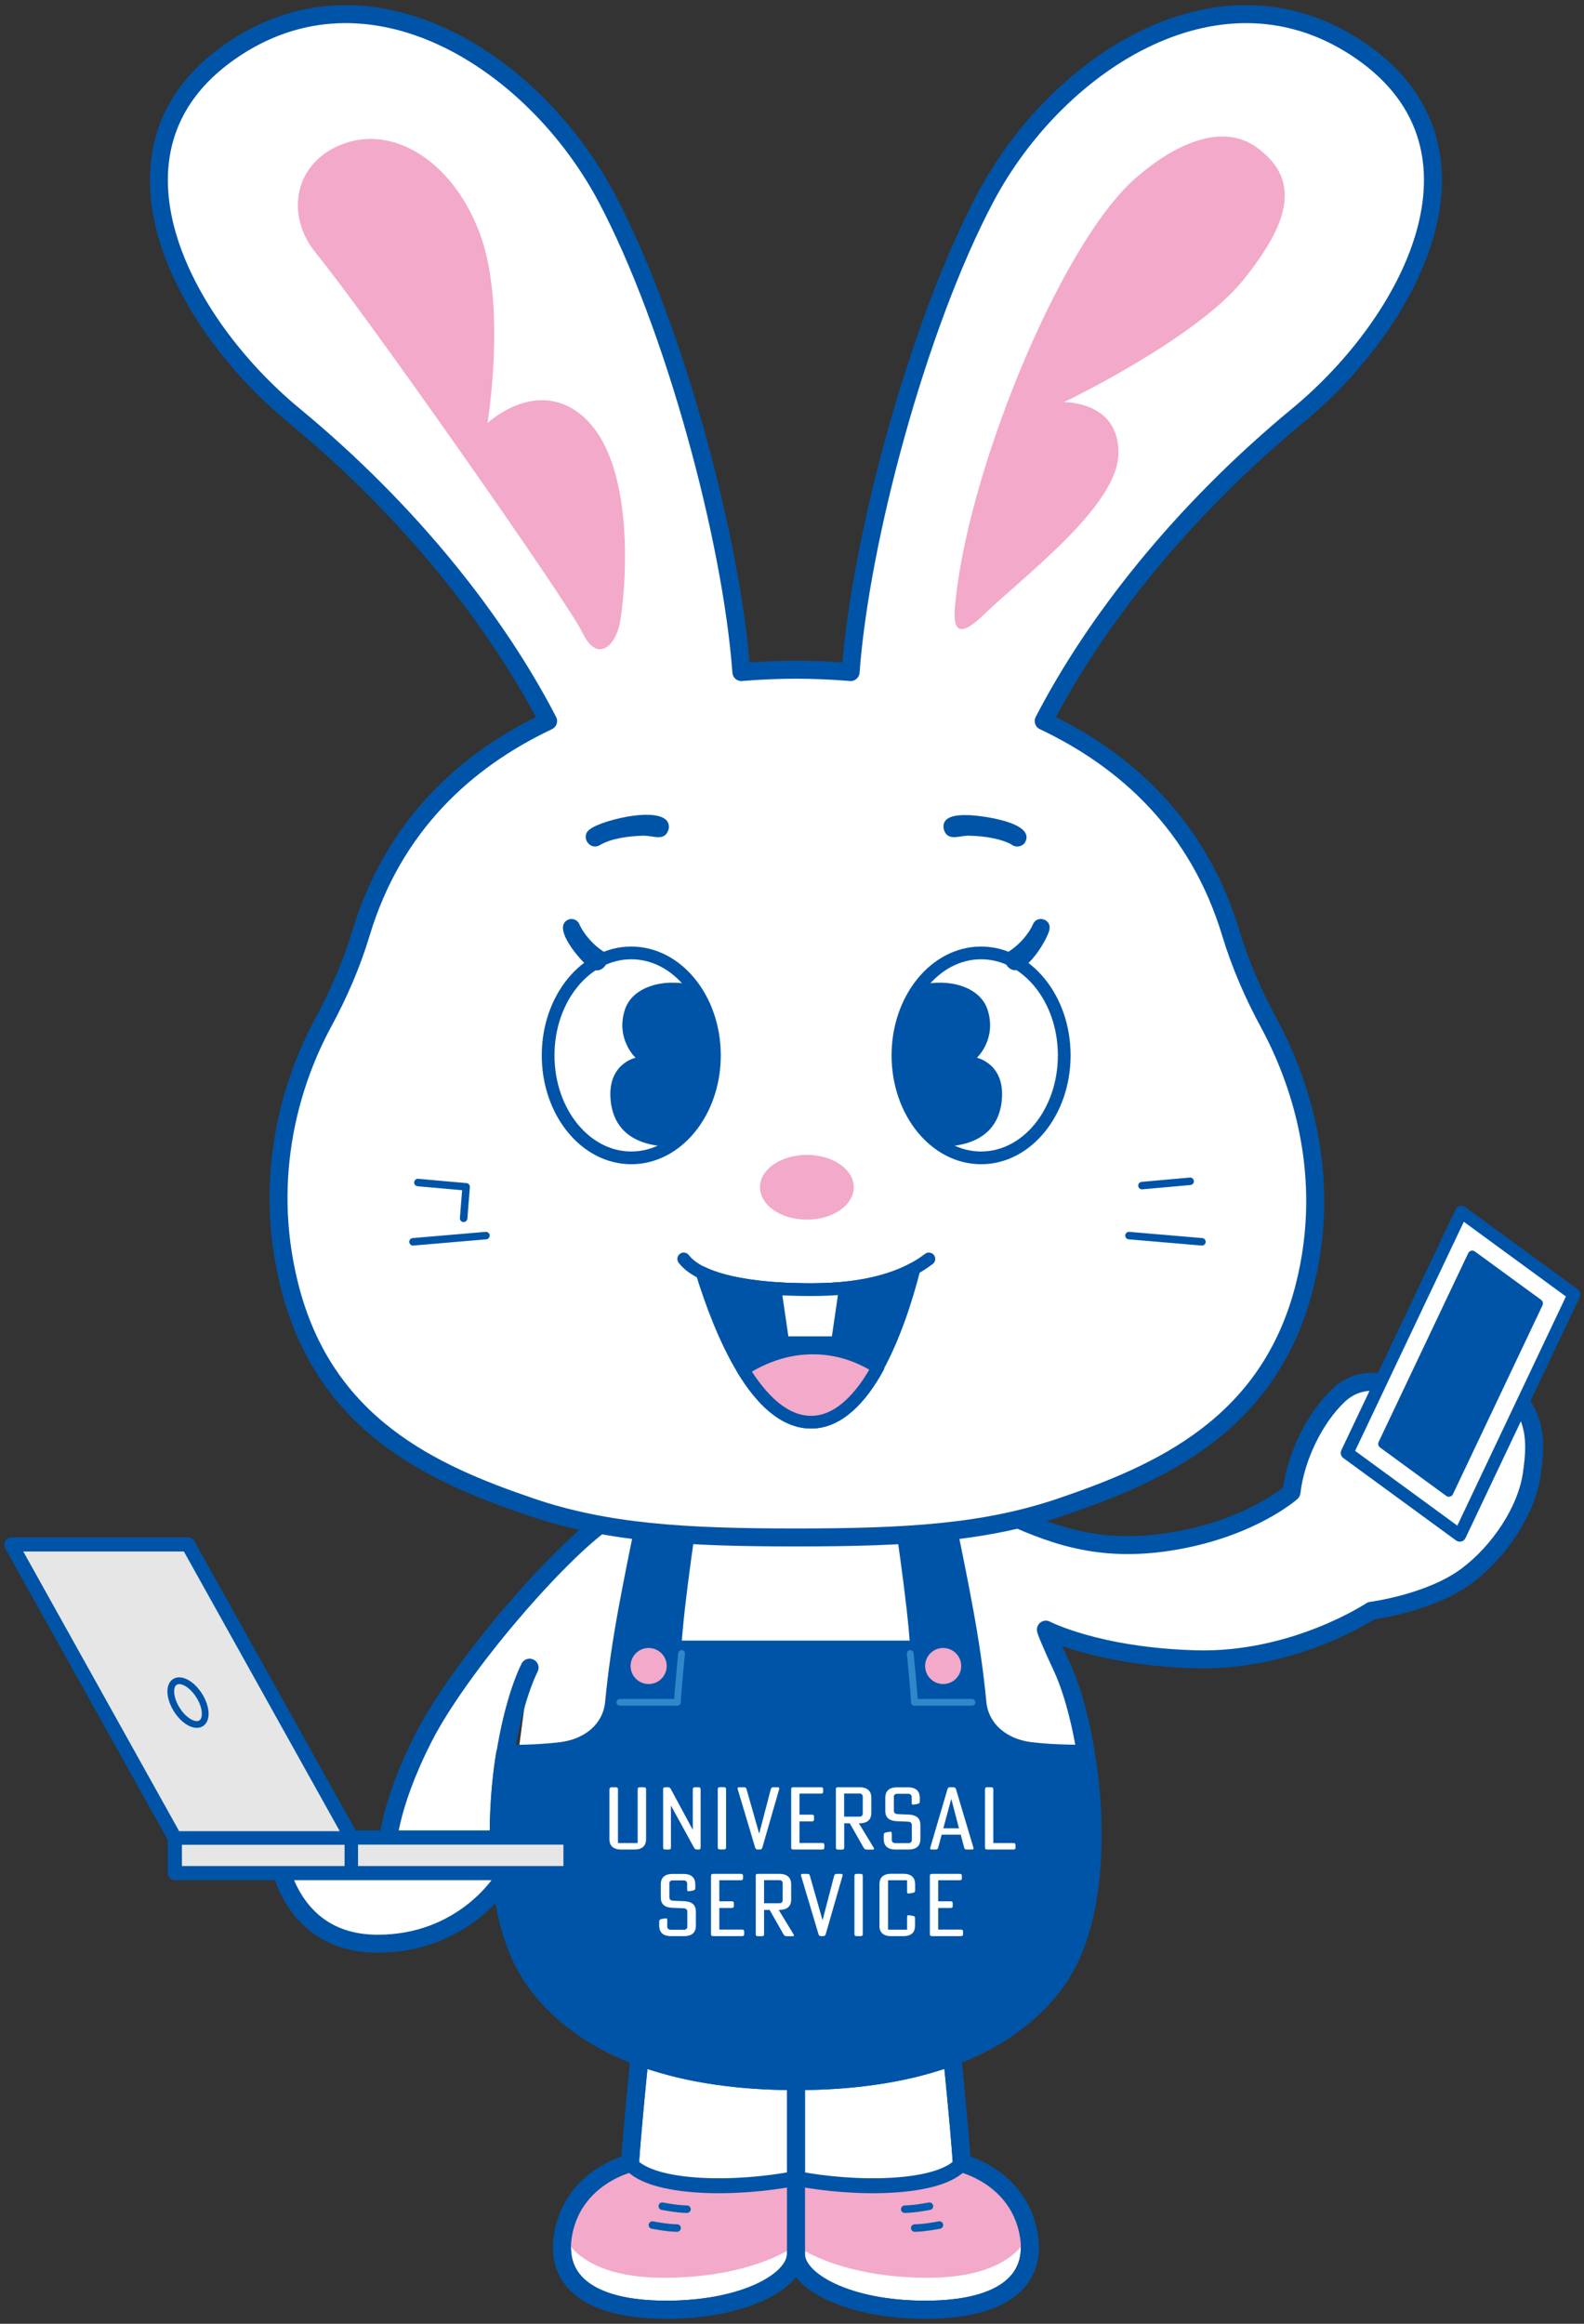 <svg width="300" height="440" viewBox="0 0 300 440" fill="none" xmlns="http://www.w3.org/2000/svg">
<rect x="0" y="0" width="300" height="440" fill="#333333" stroke="none"/>
<g clip-path="url(#clip0_125_329)">
<path d="M121.622 384.668C121.622 384.668 119.795 402.294 119.323 409.622C119.323 409.622 109.465 411.917 106.945 421.76C104.425 431.604 111.307 437.327 126.205 437.327C141.102 437.327 150.74 431.839 150.74 426.792V387.64" fill="white"/>
<path d="M121.622 384.668C121.622 384.668 119.795 402.294 119.323 409.622C119.323 409.622 109.465 411.917 106.945 421.76C104.425 431.604 111.307 437.327 126.205 437.327C141.102 437.327 150.74 431.839 150.74 426.792V387.64" stroke="#0054A7" stroke-width="3.4" stroke-linecap="round" stroke-linejoin="round"/>
<path d="M119.323 409.622C119.323 409.622 109.465 411.917 106.945 421.76C106.819 422.264 106.724 422.751 106.646 423.238C109.102 428.018 115.181 431.289 125.811 431.289C137.055 431.289 145.89 428.49 150.74 425.157V412.483C139.512 414.685 123.48 414.653 119.323 409.637V409.622Z" fill="#F3A9C9"/>
<path d="M125.433 417.735C125.433 417.735 128.315 418.301 130.11 418.301" stroke="#005BAC" stroke-width="1.42" stroke-linecap="round" stroke-linejoin="round"/>
<path d="M123.559 421.304C123.559 421.304 126.441 421.87 128.236 421.87" stroke="#005BAC" stroke-width="1.42" stroke-linecap="round" stroke-linejoin="round"/>
<path d="M179.858 384.668C179.858 384.668 181.685 402.294 182.157 409.622C182.157 409.622 192.016 411.917 194.535 421.76C197.055 431.604 190.173 437.327 175.276 437.327C160.378 437.327 150.74 431.839 150.74 426.792C150.74 422.672 150.74 387.64 150.74 387.64" fill="white"/>
<path d="M179.858 384.668C179.858 384.668 181.685 402.294 182.157 409.622C182.157 409.622 192.016 411.917 194.535 421.76C197.055 431.604 190.173 437.327 175.276 437.327C160.378 437.327 150.74 431.839 150.74 426.792C150.74 422.672 150.74 387.64 150.74 387.64" stroke="#0054A7" stroke-width="3.4" stroke-linecap="round" stroke-linejoin="round"/>
<path d="M182.142 409.622C182.142 409.622 192 411.917 194.52 421.76C194.646 422.264 194.74 422.751 194.819 423.238C192.362 428.018 186.283 431.289 175.654 431.289C164.409 431.289 155.575 428.49 150.724 425.157C150.724 422.562 150.724 417.782 150.724 412.483C161.953 414.685 177.984 414.653 182.142 409.637V409.622Z" fill="#F3A9C9"/>
<path d="M176.031 417.735C176.031 417.735 173.15 418.301 171.354 418.301" stroke="#005BAC" stroke-width="1.42" stroke-linecap="round" stroke-linejoin="round"/>
<path d="M177.921 421.304C177.921 421.304 175.039 421.87 173.244 421.87" stroke="#005BAC" stroke-width="1.42" stroke-linecap="round" stroke-linejoin="round"/>
<path d="M100.299 315.766C96.441 323.644 93.165 341.034 94.976 356.271C94.976 356.271 87.638 368.032 71.543 368.032C53.906 368.032 52.378 350.17 52.378 350.17H73.339C73.339 350.17 73.339 342.512 80.236 328.99C87.134 315.467 106.047 293.768 114.74 287.903C123.433 282.038 136.472 280.765 152.835 280.765C169.197 280.765 179.937 281.787 189.386 286.127C198.835 290.466 208.047 294.287 222.614 291.74C237.181 289.193 244.598 282.557 244.598 282.557C245.37 275.922 248.945 268.516 253.543 264.176C258.142 259.836 263.764 262.384 263.764 262.384C263.764 262.384 269.906 255.748 280.63 260.34C291.37 264.931 291.118 272.337 290.095 279.224C289.071 286.111 283.953 293.768 277.827 298.36C270.882 303.564 259.685 304.995 259.685 304.995C259.685 304.995 245.118 314.697 226.457 314.178C207.795 313.659 198.079 308.565 198.079 308.565C198.079 308.565 198.079 309.068 201.181 315.766C206.661 327.559 211.354 360.06 199.811 375.517C189.717 389.023 171.15 394.055 150.74 394.055C130.331 394.055 111.764 389.023 101.669 375.517C97.906 370.485 95.843 363.629 94.961 356.271" fill="white"/>
<path d="M100.299 315.766C96.441 323.644 93.165 341.034 94.976 356.271C94.976 356.271 87.638 368.032 71.543 368.032C53.906 368.032 52.378 350.17 52.378 350.17H73.339C73.339 350.17 73.339 342.512 80.236 328.99C87.134 315.467 106.047 293.768 114.74 287.903C123.433 282.038 136.472 280.765 152.835 280.765C169.197 280.765 179.937 281.787 189.386 286.127C198.835 290.466 208.047 294.287 222.614 291.74C237.181 289.193 244.598 282.557 244.598 282.557C245.37 275.922 248.945 268.516 253.543 264.176C258.142 259.836 263.764 262.384 263.764 262.384C263.764 262.384 269.906 255.748 280.63 260.34C291.37 264.931 291.118 272.337 290.095 279.224C289.071 286.111 283.953 293.768 277.827 298.36C270.882 303.564 259.685 304.995 259.685 304.995C259.685 304.995 245.118 314.697 226.457 314.178C207.795 313.659 198.079 308.565 198.079 308.565C198.079 308.565 198.079 309.068 201.181 315.766C206.661 327.559 211.354 360.06 199.811 375.517C189.717 389.023 171.15 394.055 150.74 394.055C130.331 394.055 111.764 389.023 101.669 375.517C97.906 370.485 95.843 363.629 94.961 356.271" stroke="#0054A7" stroke-width="3.4" stroke-linecap="round" stroke-linejoin="round"/>
<path d="M205.654 332.04C203.937 332.072 199.654 332.087 195.213 331.568C189.48 330.877 185.591 327.213 185.118 322.417C184 310.719 181.906 300.891 178.693 285.105L170.661 284.413C170.661 284.413 173.638 303.407 174.094 312.338H127.323C127.78 303.407 130.756 284.413 130.756 284.413L122.724 285.105C119.512 300.907 117.417 310.719 116.299 322.417C115.843 327.229 111.937 330.892 106.205 331.568C102.992 331.946 100.063 332.056 98.094 332.072L94.913 356.208C94.913 356.208 94.913 356.255 94.913 356.271C94.945 356.491 94.961 356.695 94.992 356.915C95.906 364.022 97.953 370.627 101.606 375.517C111.701 389.023 130.268 394.055 150.677 394.055C171.087 394.055 189.654 389.023 199.748 375.517C207.622 364.966 207.937 346.475 205.606 332.04H205.654Z" fill="#0054A7" stroke="#0054A7" stroke-width="3.4" stroke-linecap="round" stroke-linejoin="round"/>
<path d="M115.449 338.833C115.449 338.503 115.559 338.408 115.921 338.408H116.567C116.929 338.408 117.039 338.503 117.039 338.833V348.975H120.772V338.833C120.772 338.503 120.882 338.408 121.244 338.408H121.89C122.252 338.408 122.362 338.503 122.362 338.833V348.236C122.362 349.321 121.827 350.201 120.157 350.201H117.654C115.984 350.201 115.417 349.321 115.417 348.236V338.833H115.449Z" fill="white"/>
<path d="M127.087 341.899H127.071V349.777C127.071 350.107 126.961 350.201 126.598 350.201H126.063C125.701 350.201 125.591 350.107 125.591 349.777V338.833C125.591 338.503 125.701 338.408 126.063 338.408H126.394C126.787 338.408 126.913 338.487 127.071 338.786L131.197 346.443H131.213V338.833C131.213 338.503 131.323 338.408 131.685 338.408H132.22C132.583 338.408 132.693 338.503 132.693 338.833V349.777C132.693 350.107 132.583 350.201 132.22 350.201H132.11C131.717 350.201 131.591 350.123 131.433 349.824L127.087 341.899Z" fill="white"/>
<path d="M137.039 338.393C137.402 338.393 137.512 338.487 137.512 338.817V349.761C137.512 350.091 137.402 350.185 137.039 350.185H136.409C136.047 350.185 135.937 350.091 135.937 349.761V338.817C135.937 338.487 136.047 338.393 136.409 338.393H137.039Z" fill="white"/>
<path d="M145.984 338.817C146.079 338.487 146.189 338.408 146.567 338.408H147.197C147.559 338.408 147.638 338.503 147.559 338.817L144.394 349.792C144.299 350.123 144.189 350.201 143.811 350.201H143.622C143.228 350.201 143.118 350.123 143.008 349.792L139.732 338.817C139.638 338.503 139.717 338.408 140.079 338.408H140.819C141.213 338.408 141.323 338.487 141.402 338.817L143.78 347.166H143.795L145.969 338.817H145.984Z" fill="white"/>
<path d="M156.126 349.777C156.126 350.107 156.016 350.201 155.654 350.201H150.315C149.953 350.201 149.843 350.107 149.843 349.777V338.833C149.843 338.503 149.953 338.408 150.315 338.408H155.433C155.795 338.408 155.906 338.503 155.906 338.833V339.195C155.906 339.525 155.795 339.619 155.433 339.619H151.417V343.597H153.701C154.063 343.597 154.173 343.692 154.173 344.022V344.446C154.173 344.776 154.063 344.871 153.701 344.871H151.417V348.959H155.654C156.016 348.959 156.126 349.053 156.126 349.384V349.745V349.777Z" fill="white"/>
<path d="M158.299 338.833C158.299 338.503 158.409 338.408 158.772 338.408H162.772C164.441 338.408 165.024 339.289 165.024 340.374V343.283C165.024 344.368 164.457 345.232 162.772 345.232H162.661L165.465 349.84C165.622 350.123 165.559 350.217 165.213 350.217H164.252C163.858 350.217 163.732 350.138 163.559 349.84L160.945 345.232H159.89V349.792C159.89 350.123 159.78 350.217 159.417 350.217H158.787C158.425 350.217 158.315 350.123 158.315 349.792V338.849L158.299 338.833ZM159.874 339.619V343.975H162.835C163.15 343.975 163.402 343.723 163.402 343.424V340.154C163.402 339.855 163.15 339.603 162.835 339.603H159.874V339.619Z" fill="white"/>
<path d="M169.291 340.169V342.732C169.291 343.33 169.512 343.471 170.142 343.503L172.079 343.581C173.748 343.66 174.315 344.431 174.315 345.578V348.236C174.315 349.321 173.748 350.201 172.079 350.201H169.606C167.937 350.201 167.37 349.321 167.37 348.236V347.481C167.37 347.135 167.465 347.041 167.874 346.946L168.394 346.852C168.787 346.789 168.898 346.852 168.898 347.182V348.44C168.898 348.739 169.181 348.99 169.48 348.99H172.126C172.441 348.99 172.693 348.739 172.693 348.44V345.673C172.693 345.107 172.504 344.949 171.843 344.918L169.906 344.839C168.236 344.777 167.669 344.022 167.669 342.858V340.39C167.669 339.305 168.221 338.424 169.906 338.424H171.969C173.638 338.424 174.205 339.305 174.205 340.39V341.05C174.205 341.396 174.11 341.49 173.701 341.585L173.165 341.679C172.772 341.742 172.661 341.679 172.661 341.349V340.201C172.661 339.902 172.378 339.651 172.095 339.651H169.843C169.528 339.651 169.276 339.902 169.276 340.201L169.291 340.169Z" fill="white"/>
<path d="M183.181 350.201C182.803 350.201 182.677 350.123 182.598 349.792L181.953 347.387H178.346L177.701 349.792C177.606 350.123 177.496 350.201 177.118 350.201H176.551C176.189 350.201 176.11 350.107 176.205 349.792L179.433 338.817C179.543 338.487 179.654 338.408 180.047 338.408H180.457C180.85 338.408 180.961 338.487 181.071 338.817L184.346 349.792C184.441 350.107 184.362 350.201 184 350.201H183.228H183.181ZM180.173 340.641H180.157L178.661 346.176H181.622L180.173 340.641Z" fill="white"/>
<path d="M192.346 349.777C192.346 350.107 192.236 350.201 191.874 350.201H187.024C186.661 350.201 186.551 350.107 186.551 349.777V338.833C186.551 338.503 186.661 338.408 187.024 338.408H187.654C188.016 338.408 188.126 338.503 188.126 338.833V348.975H191.858C192.22 348.975 192.331 349.069 192.331 349.399V349.761L192.346 349.777Z" fill="white"/>
<path d="M126.772 356.569V359.132C126.772 359.73 126.992 359.871 127.622 359.903L129.559 359.981C131.228 360.06 131.795 360.831 131.795 361.978V364.636C131.795 365.721 131.228 366.601 129.559 366.601H127.087C125.417 366.601 124.85 365.721 124.85 364.636V363.881C124.85 363.535 124.945 363.441 125.354 363.346L125.874 363.252C126.252 363.189 126.378 363.252 126.378 363.582V364.84C126.378 365.139 126.661 365.39 126.961 365.39H129.606C129.921 365.39 130.173 365.139 130.173 364.84V362.073C130.173 361.507 129.984 361.349 129.323 361.318L127.386 361.239C125.717 361.176 125.15 360.422 125.15 359.258V356.79C125.15 355.705 125.701 354.824 127.386 354.824H129.449C131.118 354.824 131.685 355.705 131.685 356.79V357.45C131.685 357.796 131.591 357.89 131.181 357.985L130.646 358.079C130.252 358.142 130.142 358.079 130.142 357.749V356.601C130.142 356.302 129.858 356.05 129.575 356.05H127.323C127.008 356.05 126.756 356.302 126.756 356.601L126.772 356.569Z" fill="white"/>
<path d="M140.945 366.177C140.945 366.507 140.835 366.601 140.472 366.601H135.134C134.772 366.601 134.661 366.507 134.661 366.177V355.233C134.661 354.903 134.772 354.808 135.134 354.808H140.252C140.614 354.808 140.724 354.903 140.724 355.233V355.594C140.724 355.925 140.614 356.019 140.252 356.019H136.236V359.997H138.52C138.882 359.997 138.992 360.092 138.992 360.422V360.846C138.992 361.176 138.882 361.271 138.52 361.271H136.236V365.359H140.472C140.835 365.359 140.945 365.453 140.945 365.784V366.145V366.177Z" fill="white"/>
<path d="M143.118 355.233C143.118 354.903 143.228 354.808 143.591 354.808H147.591C149.26 354.808 149.843 355.689 149.843 356.774V359.683C149.843 360.768 149.276 361.632 147.591 361.632H147.48L150.283 366.24C150.457 366.523 150.378 366.617 150.031 366.617H149.071C148.677 366.617 148.551 366.538 148.378 366.24L145.764 361.632H144.709V366.192C144.709 366.523 144.598 366.617 144.236 366.617H143.606C143.244 366.617 143.134 366.523 143.134 366.192V355.249L143.118 355.233ZM144.709 356.019V360.375H147.669C147.984 360.375 148.236 360.123 148.236 359.824V356.554C148.236 356.255 147.984 356.003 147.669 356.003H144.709V356.019Z" fill="white"/>
<path d="M157.984 355.217C158.079 354.887 158.189 354.808 158.567 354.808H159.197C159.559 354.808 159.638 354.903 159.559 355.217L156.394 366.192C156.299 366.523 156.189 366.601 155.811 366.601H155.622C155.228 366.601 155.118 366.523 155.008 366.192L151.732 355.217C151.638 354.903 151.717 354.808 152.079 354.808H152.819C153.213 354.808 153.323 354.887 153.402 355.217L155.78 363.566H155.795L157.969 355.217H157.984Z" fill="white"/>
<path d="M162.929 354.808C163.291 354.808 163.402 354.903 163.402 355.233V366.177C163.402 366.507 163.291 366.601 162.929 366.601H162.299C161.937 366.601 161.827 366.507 161.827 366.177V355.233C161.827 354.903 161.937 354.808 162.299 354.808H162.929Z" fill="white"/>
<path d="M166.567 364.636V356.758C166.567 355.673 167.118 354.793 168.803 354.793H171.087C172.756 354.793 173.323 355.673 173.323 356.758V357.89C173.323 358.236 173.228 358.33 172.866 358.409L172.252 358.519C171.906 358.582 171.795 358.503 171.795 358.173V356.019H168.189V365.375H171.795V363C171.795 362.67 171.906 362.592 172.268 362.655L172.835 362.749C173.228 362.812 173.307 362.922 173.307 363.268V364.636C173.307 365.721 172.756 366.601 171.071 366.601H168.787C167.118 366.601 166.551 365.721 166.551 364.636H166.567Z" fill="white"/>
<path d="M182.394 366.177C182.394 366.507 182.283 366.601 181.921 366.601H176.583C176.22 366.601 176.11 366.507 176.11 366.177V355.233C176.11 354.903 176.22 354.808 176.583 354.808H181.701C182.063 354.808 182.173 354.903 182.173 355.233V355.594C182.173 355.925 182.063 356.019 181.701 356.019H177.685V359.997H179.968C180.331 359.997 180.441 360.092 180.441 360.422V360.846C180.441 361.176 180.331 361.271 179.968 361.271H177.685V365.359H181.921C182.283 365.359 182.394 365.453 182.394 365.784V366.145V366.177Z" fill="white"/>
<path d="M122.85 318.864C124.738 318.864 126.268 317.336 126.268 315.451C126.268 313.567 124.738 312.039 122.85 312.039C120.963 312.039 119.433 313.567 119.433 315.451C119.433 317.336 120.963 318.864 122.85 318.864Z" fill="#F3A9C9"/>
<path d="M129.087 313.093C129.087 313.093 128.299 321.081 128.299 322.323H117.402" stroke="#3187C9" stroke-width="1.28" stroke-linecap="round" stroke-linejoin="round"/>
<path d="M178.63 318.864C180.517 318.864 182.047 317.336 182.047 315.451C182.047 313.567 180.517 312.039 178.63 312.039C176.743 312.039 175.213 313.567 175.213 315.451C175.213 317.336 176.743 318.864 178.63 318.864Z" fill="#F3A9C9"/>
<path d="M172.394 313.093C172.394 313.093 173.181 321.081 173.181 322.323H184.079" stroke="#3187C9" stroke-width="1.28" stroke-linecap="round" stroke-linejoin="round"/>
<path d="M95.701 332.04H95.653C94.441 339.289 94.063 348.739 94.882 355.374C94.063 347.575 94.52 339.305 95.701 332.04Z" stroke="#0054A7" stroke-width="3.4" stroke-linecap="round" stroke-linejoin="round"/>
<path d="M255.134 275.104L276.772 229.505L298.094 245.103L276.472 290.702L255.134 275.104Z" fill="white" stroke="#0054A7" stroke-width="2.41" stroke-linecap="round" stroke-linejoin="round"/>
<path d="M261.874 273.39L278.835 237.65L291.37 246.801L274.409 282.557L261.874 273.39Z" fill="#0054A7" stroke="#0054A7" stroke-width="1.7" stroke-linecap="round" stroke-linejoin="round"/>
<path d="M66.52 348L35.575 292.495H2.236L33.181 348V354.588H66.52H107.984V348H66.52Z" fill="#0054A7" stroke="#0054A7" stroke-width="2.83" stroke-linecap="round" stroke-linejoin="round"/>
<path d="M107.984 348H66.52V354.604H107.984V348Z" fill="#E6E6E6" stroke="#0054A7" stroke-width="2.55" stroke-linecap="round" stroke-linejoin="round"/>
<path d="M66.535 348H33.181V354.604H66.535V348Z" fill="#E6E6E6" stroke="#0054A7" stroke-width="2.55" stroke-linecap="round" stroke-linejoin="round"/>
<path d="M33.181 348H66.52L35.575 292.495H2.236L33.181 348Z" fill="#E6E6E6" stroke="#0054A7" stroke-width="2.55" stroke-linecap="round" stroke-linejoin="round"/>
<path d="M38.086 326.304C39.255 325.568 39.094 323.214 37.725 321.047C36.357 318.88 34.299 317.721 33.129 318.458C31.959 319.194 32.121 321.548 33.49 323.715C34.858 325.882 36.916 327.041 38.086 326.304Z" stroke="#0054A7" stroke-width="1.28" stroke-linecap="round" stroke-linejoin="round"/>
<path d="M150.74 412.468C139.512 414.669 123.48 414.637 119.323 409.622" stroke="#0054A7" stroke-width="2.83" stroke-linecap="round" stroke-linejoin="round"/>
<path d="M150.74 412.468C161.969 414.669 178 414.637 182.157 409.622" stroke="#0054A7" stroke-width="2.83" stroke-linecap="round" stroke-linejoin="round"/>
<path d="M121.622 384.668C121.622 384.668 119.795 402.294 119.323 409.622C119.323 409.622 109.465 411.917 106.945 421.76C104.425 431.604 111.307 437.327 126.205 437.327C141.102 437.327 150.74 431.839 150.74 426.792V387.64" stroke="#0054A7" stroke-width="3.4" stroke-linecap="round" stroke-linejoin="round"/>
<path d="M179.858 384.668C179.858 384.668 181.685 402.294 182.157 409.622C182.157 409.622 192.016 411.917 194.535 421.76C197.055 431.604 190.173 437.327 175.276 437.327C160.378 437.327 150.74 431.839 150.74 426.792C150.74 422.672 150.74 387.64 150.74 387.64" stroke="#0054A7" stroke-width="3.4" stroke-linecap="round" stroke-linejoin="round"/>
<path d="M245.843 78.635C267.181 61.008 284.394 28.319 257.984 9.827C231.575 -8.664 200.299 11.651 186.646 37.407C173.874 61.496 162.961 102.032 161.102 127.253C157.465 126.954 153.984 126.813 150.756 126.813C147.528 126.813 144.031 126.954 140.409 127.253C138.551 102.016 127.638 61.496 114.866 37.407C101.181 11.636 69.906 -8.664 43.496 9.827C17.087 28.319 34.299 61.008 55.638 78.635C77.906 97.032 94.173 117.897 103.811 136.53C88.252 143.889 74.504 156.311 68.362 176.72C66.583 182.632 64.094 188.324 61.15 193.749C55.575 204.048 49.433 222.162 54.85 243.546C61.528 269.915 81.937 279.019 100.567 285.356C114.835 290.199 129.48 291.111 150.74 291.111C172 291.111 186.646 290.199 200.913 285.356C219.543 279.019 240.394 269.915 247.071 243.546C252.488 222.178 245.906 204.048 240.331 193.749C237.386 188.309 234.913 182.632 233.118 176.72C226.961 156.311 213.213 143.889 197.669 136.53C207.307 117.897 223.575 97.032 245.843 78.635Z" fill="white" stroke="#0054A7" stroke-width="3.4" stroke-linecap="round" stroke-linejoin="round"/>
<path d="M119.559 219.237C128.256 219.237 135.307 210.55 135.307 199.834C135.307 189.118 128.256 180.431 119.559 180.431C110.862 180.431 103.811 189.118 103.811 199.834C103.811 210.55 110.862 219.237 119.559 219.237Z" stroke="#0054A7" stroke-width="2.41" stroke-linecap="round" stroke-linejoin="round"/>
<path d="M109.811 175.195C110.646 176.94 112.378 178.89 113.984 179.959C116.409 181.39 114.11 184.959 111.795 183.324C110.063 182.129 104.126 175.336 107.795 174.063C108.677 173.827 109.559 174.346 109.811 175.195Z" fill="#0054A7"/>
<path d="M111.685 157.065C113.795 155.194 127.465 151.908 126.646 156.971C125.906 159.534 123.606 158.103 121.638 158.245C119.071 158.323 115.843 158.716 113.654 159.99C111.717 161.201 109.827 158.386 111.685 157.05V157.065Z" fill="#0054A7"/>
<path d="M120.378 200.29C120.378 200.29 116.551 196.768 118.346 191.186C119.748 186.862 125.606 185.18 131.008 186.5C133.354 190.164 134.756 194.787 134.756 199.818C134.756 206.91 131.968 213.184 127.669 217.115C119.795 217.178 116.236 213.671 115.669 208.498C114.898 201.438 120.346 200.29 120.346 200.29H120.378Z" fill="#0054A7"/>
<path d="M185.811 219.237C194.508 219.237 201.559 210.55 201.559 199.834C201.559 189.118 194.508 180.431 185.811 180.431C177.114 180.431 170.063 189.118 170.063 199.834C170.063 210.55 177.114 219.237 185.811 219.237Z" stroke="#0054A7" stroke-width="2.41" stroke-linecap="round" stroke-linejoin="round"/>
<path d="M198.756 176.075C198.173 178.355 193.339 186.233 190.74 182.884C190.032 181.925 190.346 180.525 191.386 179.944C193.039 178.843 194.819 176.877 195.622 175.038C196.394 173.135 199.26 174.079 198.74 176.06L198.756 176.075Z" fill="#0054A7"/>
<path d="M191.591 159.911C189.433 158.732 186.268 158.308 183.748 158.245C181.827 158.087 179.528 159.503 178.756 157.065C178.142 154.156 182.079 154.282 183.858 154.361C186.157 154.487 196.268 155.76 194.126 159.534C193.543 160.367 192.378 160.525 191.575 159.927L191.591 159.911Z" fill="#0054A7"/>
<path d="M185.008 200.29C185.008 200.29 188.835 196.768 187.039 191.186C185.638 186.862 179.78 185.18 174.378 186.5C172.032 190.164 170.63 194.787 170.63 199.818C170.63 206.91 173.417 213.184 177.717 217.115C185.591 217.178 189.15 213.671 189.717 208.498C190.488 201.438 185.039 200.29 185.039 200.29H185.008Z" fill="#0054A7"/>
<path d="M152.819 230.936C157.724 230.936 161.701 228.19 161.701 224.804C161.701 221.417 157.724 218.671 152.819 218.671C147.914 218.671 143.937 221.417 143.937 224.804C143.937 228.19 147.914 230.936 152.819 230.936Z" fill="#F3A9C9"/>
<path d="M216.283 224.489L225.402 223.672" stroke="#0054A7" stroke-width="1.42" stroke-linecap="round" stroke-linejoin="round"/>
<path d="M213.827 233.955L227.638 235.134" stroke="#0054A7" stroke-width="1.42" stroke-linecap="round" stroke-linejoin="round"/>
<path d="M79.15 223.907L88.284 224.725L87.811 230.684" stroke="#0054A7" stroke-width="1.42" stroke-linecap="round" stroke-linejoin="round"/>
<path d="M92.031 233.955L78.221 235.134" stroke="#0054A7" stroke-width="1.42" stroke-linecap="round" stroke-linejoin="round"/>
<path d="M59.89 48.021C68.268 58.068 107.543 113.982 110.283 119.737C113.008 125.492 116.472 122.552 117.386 118.007C118.299 113.463 121.244 86.214 109.165 77.864C100.819 72.094 92.331 80.113 92.331 80.113C92.331 80.113 95.906 58.367 91.055 44.719C86.205 31.07 75.087 23.774 65.386 27.108C55.669 30.441 53.843 40.74 59.921 48.021H59.89Z" fill="#F3A9C9"/>
<path d="M153.622 244.191C145.402 244.191 137.638 243.263 132.961 240.983C136.409 252.147 143.354 269.286 153.622 269.286C163.89 269.286 170.315 251.33 173.134 240.197C168.709 242.619 162.425 244.191 153.622 244.191Z" fill="#0054A7" stroke="#0054A7" stroke-width="2.41" stroke-linecap="round" stroke-linejoin="round"/>
<path d="M166.252 258.909C162.661 256.629 158.567 255.229 153.953 255.229C149.071 255.229 144.661 256.817 140.74 259.317C144.189 264.994 148.504 269.286 153.638 269.286C158.772 269.286 163.055 264.789 166.268 258.909H166.252Z" fill="#F3A9C9" stroke="#0054A7" stroke-width="2.41" stroke-linecap="round" stroke-linejoin="round"/>
<path d="M175.921 238.373C171.496 241.785 164.472 244.191 153.606 244.191C142.74 244.191 132.709 242.587 129.496 238.373" stroke="#0054A7" stroke-width="2.41" stroke-linecap="round" stroke-linejoin="round"/>
<path d="M148.268 254.239H158.598L160.11 243.908C158.095 244.081 155.969 244.191 153.654 244.191C151.339 244.191 149.008 244.128 146.772 243.987L148.268 254.239Z" fill="white" stroke="#0054A7" stroke-width="2.41" stroke-linecap="round" stroke-linejoin="round"/>
<path d="M214.976 33.806C200.409 46.7 182.646 91.057 180.835 115.429C180.457 120.523 182.772 119.784 186.11 116.576C194.157 108.856 211.512 95.931 211.811 86.041C212.126 75.915 201.48 76.15 201.48 76.15C201.48 76.15 226.315 64.311 235.433 53.052C244.551 41.794 246.283 33.838 237.937 27.863C231.228 23.067 222.079 27.548 214.976 33.822V33.806Z" fill="#F3A9C9"/>
</g>
<defs>
<clipPath id="clip0_125_329">
<rect width="300" height="440" fill="white"/>
</clipPath>
</defs>
</svg>
